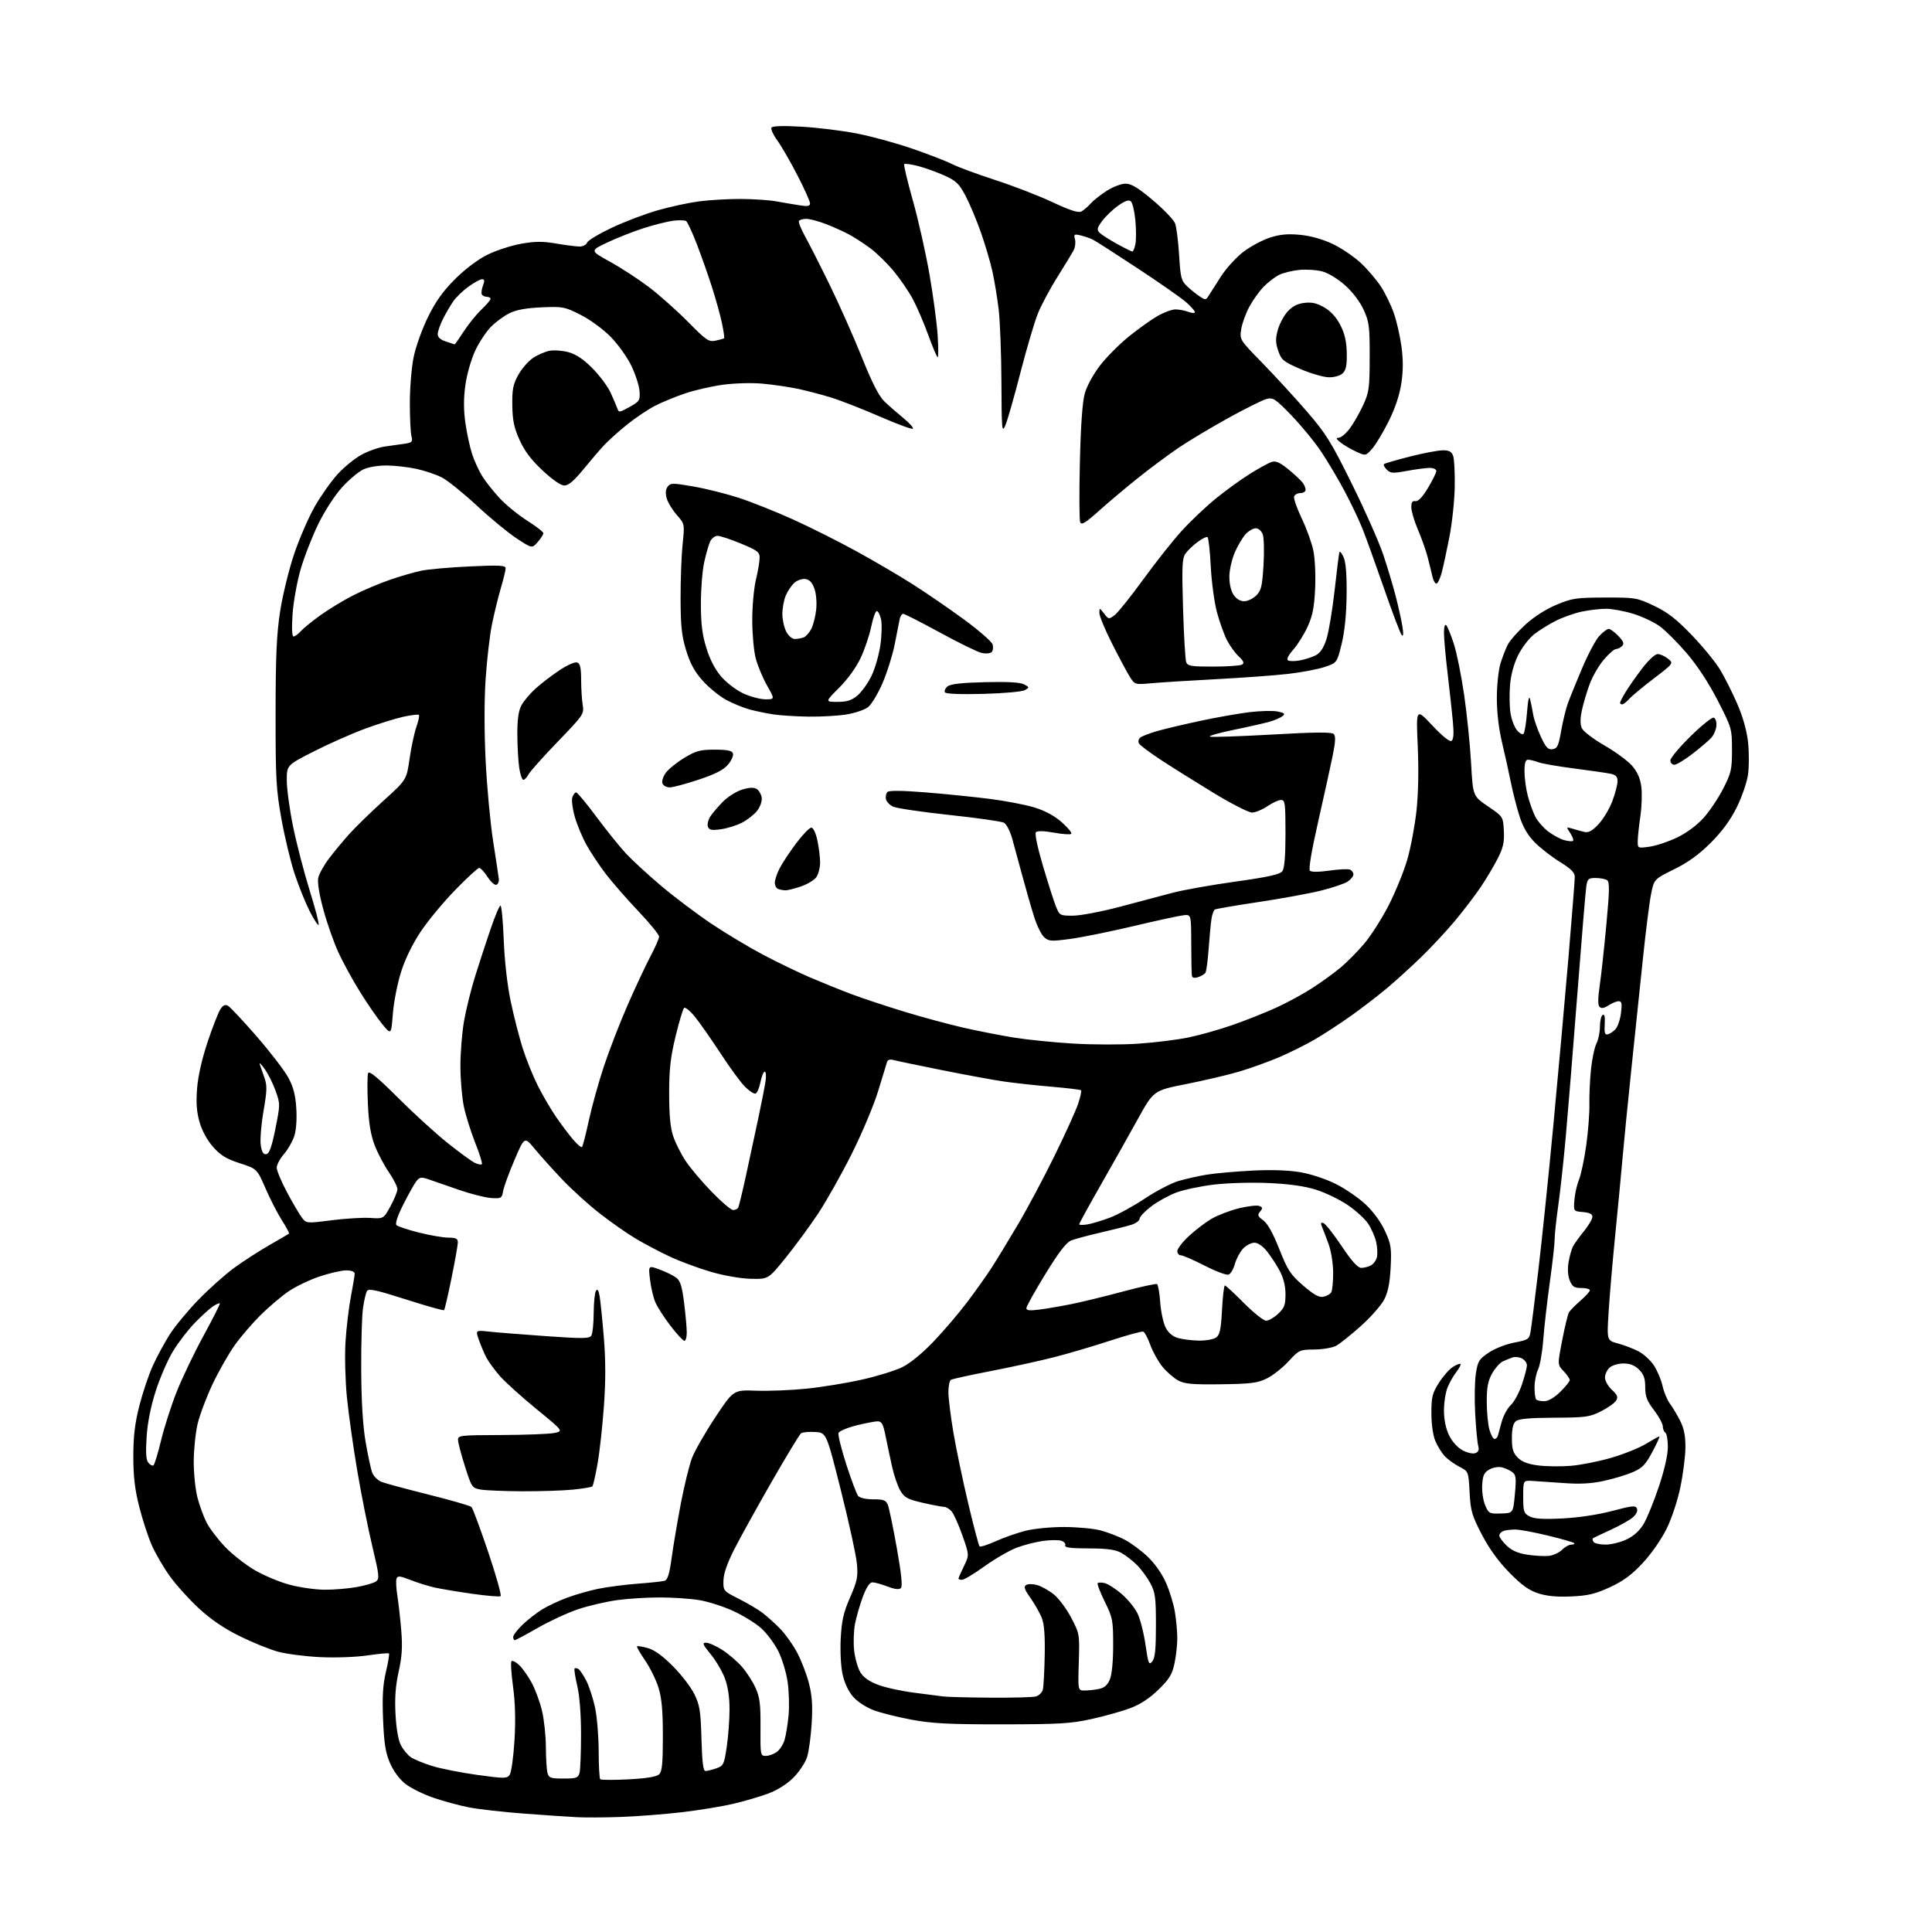 <?xml version="1.0" encoding="UTF-8" standalone="no"?>
<svg 
  version="1.1" 
  xmlns="http://www.w3.org/2000/svg" 
  xmlns:xlink="http://www.w3.org/1999/xlink" 
  xmlns:svg="http://www.w3.org/2000/svg"
  xmlns:rdf="http://www.w3.org/1999/02/22-rdf-syntax-ns#"
  xmlns:cc="http://creativecommons.org/ns#"
  xmlns:dc="http://purl.org/dc/elements/1.1/"
  viewBox="0 0 768 768"
  width="768"
  height="768"
>
<style>svg {background-color: white; }</style>"
<path stroke="none" fill="black" fill-rule="evenodd" d="M247.00,722.26C240.68,722.49 232.80,722.54 229.50,722.37C226.20,722.21 216.75,721.57 208.50,720.95C200.25,720.34 190.35,719.22 186.50,718.48C182.65,717.73 176.21,715.99 172.20,714.60C168.18,713.22 163.18,710.72 161.08,709.06C158.76,707.23 156.38,703.99 155.02,700.82C153.25,696.70 152.67,693.05 152.28,683.55C151.91,674.49 152.19,669.79 153.41,664.60C154.31,660.81 154.85,657.52 154.62,657.28C154.39,657.05 150.52,657.40 146.03,658.06C141.37,658.74 133.26,659.03 127.18,658.73C121.31,658.44 113.80,657.47 110.50,656.57C107.20,655.67 100.36,652.90 95.29,650.40C88.98,647.28 83.86,643.79 78.99,639.29C75.09,635.68 69.90,629.92 67.45,626.48C65.00,623.05 61.82,617.60 60.39,614.37C58.95,611.14 56.70,604.28 55.39,599.12C53.60,592.10 53.00,587.04 53.00,579.00C53.00,570.98 53.60,565.88 55.38,558.87C56.69,553.70 59.10,546.52 60.74,542.91C62.38,539.30 65.42,533.68 67.50,530.42C69.58,527.16 74.71,520.97 78.89,516.66C83.08,512.35 89.42,506.68 93.00,504.06C96.58,501.43 102.88,497.36 107.00,495.00C111.12,492.64 114.67,490.56 114.88,490.39C115.09,490.22 113.85,487.88 112.12,485.19C110.40,482.50 107.45,476.78 105.58,472.47C102.17,464.63 102.17,464.63 95.34,462.41C89.99,460.68 87.69,459.28 84.74,455.95C82.42,453.35 80.35,449.57 79.35,446.15C78.17,442.06 77.90,438.50 78.34,432.75C78.72,427.81 80.27,420.97 82.52,414.21C84.49,408.32 86.78,402.48 87.59,401.22C88.66,399.58 89.52,399.19 90.64,399.82C91.49,400.29 96.60,405.75 101.99,411.93C107.37,418.12 113.03,425.47 114.55,428.27C116.62,432.06 117.44,435.20 117.78,440.55C118.06,444.90 117.75,449.26 116.98,451.61C116.28,453.75 114.43,456.98 112.86,458.78C111.29,460.59 110.00,463.01 110.00,464.17C110.00,465.32 111.83,469.70 114.06,473.89C116.30,478.09 118.95,482.61 119.95,483.94C121.77,486.35 121.77,486.35 131.78,485.08C137.29,484.37 144.20,483.96 147.14,484.15C152.48,484.50 152.48,484.50 155.22,479.50C156.72,476.75 157.96,473.70 157.98,472.73C157.99,471.75 156.45,468.70 154.57,465.96C152.68,463.21 150.14,458.39 148.93,455.23C147.35,451.11 146.59,446.49 146.24,438.80C145.97,432.92 146.01,427.42 146.33,426.59C146.74,425.51 150.06,428.23 158.20,436.36C164.42,442.57 173.32,450.69 178.00,454.41C182.68,458.14 187.51,461.66 188.75,462.25C189.99,462.84 191.25,463.08 191.54,462.79C191.84,462.49 190.67,458.71 188.94,454.38C187.22,450.04 185.18,443.57 184.42,440.00C183.66,436.43 183.03,429.17 183.02,423.88C183.01,418.59 183.66,410.49 184.46,405.88C185.27,401.26 187.26,393.22 188.90,388.00C190.53,382.77 193.29,374.34 195.03,369.25C196.76,364.16 198.53,360.00 198.95,360.00C199.37,360.00 199.96,366.19 200.25,373.75C200.58,382.09 201.66,391.63 203.00,398.00C204.21,403.77 206.34,412.10 207.72,416.50C209.10,420.90 211.82,427.65 213.75,431.50C215.69,435.35 218.97,440.98 221.05,444.00C223.13,447.02 226.17,451.07 227.82,453.00C229.46,454.93 231.05,456.26 231.35,455.97C231.65,455.67 232.87,450.95 234.06,445.47C235.24,439.99 237.92,430.32 240.02,424.00C242.11,417.68 246.36,406.69 249.46,399.59C252.57,392.49 256.66,383.76 258.55,380.19C260.45,376.62 262.00,373.07 262.00,372.31C262.00,371.54 258.29,366.99 253.75,362.21C249.21,357.42 243.43,350.80 240.89,347.50C238.36,344.20 234.91,339.02 233.22,336.00C231.53,332.98 229.41,327.92 228.51,324.76C227.60,321.60 227.15,318.11 227.50,317.01C227.85,315.90 228.53,315.00 229.02,315.00C229.50,315.00 233.14,319.36 237.09,324.70C241.05,330.03 246.36,336.62 248.89,339.34C251.43,342.06 257.76,347.88 262.96,352.26C268.16,356.65 277.07,363.35 282.75,367.17C288.44,370.99 297.69,376.53 303.30,379.50C308.91,382.46 317.32,386.53 322.00,388.54C326.68,390.54 334.10,393.54 338.50,395.20C342.90,396.85 352.35,399.99 359.50,402.17C366.65,404.35 377.23,407.21 383.02,408.53C388.80,409.84 397.80,411.61 403.02,412.45C408.24,413.29 418.81,414.36 426.51,414.83C434.20,415.30 445.83,415.33 452.35,414.89C458.86,414.45 467.85,413.35 472.32,412.43C476.79,411.52 484.73,409.28 489.97,407.45C495.21,405.63 503.04,402.51 507.37,400.54C511.70,398.56 518.23,395.00 521.87,392.63C525.52,390.26 530.52,386.62 533.00,384.55C535.48,382.47 539.65,378.24 542.28,375.14C544.92,372.04 549.28,365.20 551.99,359.93C554.69,354.66 558.03,346.47 559.41,341.73C560.78,336.99 562.43,328.25 563.07,322.30C563.81,315.54 563.99,305.89 563.57,296.50C562.90,281.50 562.90,281.50 569.35,288.37C573.37,292.65 576.25,294.96 576.99,294.51C577.83,293.98 577.99,291.70 577.52,286.64C577.15,282.71 576.21,274.11 575.43,267.53C574.64,260.95 574.00,253.77 574.00,251.58C574.00,249.15 574.36,247.97 574.91,248.55C575.42,249.07 576.77,252.40 577.93,255.95C579.08,259.50 580.94,268.72 582.05,276.45C583.16,284.18 584.40,296.34 584.79,303.48C585.50,316.45 585.50,316.45 591.50,320.54C597.50,324.62 597.50,324.62 597.80,330.25C598.04,334.76 597.56,336.93 595.41,341.19C593.93,344.11 590.91,349.20 588.69,352.50C586.48,355.80 581.85,361.88 578.41,366.00C574.97,370.12 568.86,376.68 564.83,380.57C560.80,384.46 554.80,389.92 551.50,392.69C548.20,395.47 541.91,400.32 537.52,403.47C533.12,406.61 526.50,410.95 522.81,413.11C519.11,415.27 512.57,418.52 508.29,420.34C504.01,422.15 496.90,424.70 492.50,426.00C488.10,427.30 478.67,429.52 471.54,430.93C458.57,433.50 458.57,433.50 452.22,445.00C448.72,451.32 442.07,463.15 437.43,471.28C432.79,479.41 429.00,486.33 429.00,486.66C429.00,486.99 430.46,487.02 432.25,486.72C434.04,486.43 438.06,485.22 441.19,484.04C444.33,482.86 450.59,479.44 455.10,476.43C459.62,473.42 465.66,470.28 468.52,469.45C471.37,468.62 476.36,467.50 479.61,466.96C482.85,466.42 490.90,465.70 497.50,465.35C505.30,464.94 512.06,465.16 516.82,465.96C521.04,466.68 527.04,468.65 530.98,470.63C534.75,472.51 540.09,476.18 542.86,478.78C545.91,481.64 548.94,485.80 550.56,489.35C552.97,494.61 553.19,496.06 552.80,503.85C552.48,510.07 551.76,513.66 550.23,516.62C549.05,518.88 544.89,523.61 540.96,527.12C537.04,530.63 532.63,534.15 531.17,534.95C529.70,535.75 525.80,536.42 522.50,536.45C516.66,536.50 516.39,536.62 512.17,541.20C509.79,543.79 505.89,546.84 503.51,548.00C499.82,549.78 497.11,550.12 485.34,550.27C473.96,550.42 470.94,550.15 468.34,548.75C466.60,547.81 463.80,545.37 462.12,543.33C460.44,541.29 458.27,537.40 457.29,534.69C456.31,531.97 455.05,529.57 454.48,529.35C453.91,529.13 447.99,530.75 441.32,532.93C434.66,535.12 424.55,538.10 418.85,539.55C413.16,541.00 401.86,543.47 393.74,545.04C385.63,546.61 378.54,548.17 377.99,548.50C377.45,548.84 377.00,551.06 377.00,553.43C377.00,555.81 377.91,563.09 379.02,569.62C380.13,576.16 382.79,588.85 384.93,597.82C387.06,606.80 389.07,614.41 389.39,614.72C389.70,615.03 392.56,614.12 395.75,612.69C398.93,611.26 404.21,609.40 407.48,608.55C410.86,607.67 417.54,607.01 422.96,607.01C428.21,607.02 434.75,607.62 437.50,608.36C440.25,609.09 444.48,610.71 446.89,611.94C449.31,613.18 453.41,616.18 456.01,618.61C458.89,621.30 461.79,625.37 463.42,629.00C464.89,632.29 466.53,637.57 467.04,640.74C467.56,643.91 467.99,648.62 467.99,651.20C468.00,653.79 467.50,658.29 466.89,661.20C465.97,665.58 464.87,667.39 460.55,671.62C457.05,675.04 453.35,677.48 449.41,678.98C446.16,680.21 439.23,682.16 434.00,683.32C425.71,685.16 421.20,685.43 398.50,685.45C377.39,685.47 370.62,685.13 362.50,683.63C357.00,682.61 350.16,680.91 347.31,679.84C344.34,678.73 340.85,676.45 339.15,674.51C337.32,672.44 335.70,669.02 334.96,665.70C334.26,662.57 333.94,656.51 334.20,651.39C334.57,644.20 335.28,641.07 337.92,635.00C340.79,628.40 341.12,626.78 340.62,621.50C340.32,618.20 337.46,605.15 334.28,592.50C328.50,569.50 328.50,569.50 324.00,569.24C321.52,569.10 319.02,569.32 318.44,569.74C317.86,570.16 312.57,578.88 306.69,589.13C300.81,599.38 294.12,611.46 291.83,615.98C289.06,621.44 287.63,625.58 287.58,628.32C287.50,632.39 287.58,632.48 293.66,635.54C297.05,637.24 301.33,639.77 303.16,641.17C305.00,642.58 308.17,645.44 310.20,647.53C312.24,649.63 315.24,653.85 316.87,656.92C318.50,659.99 320.60,665.42 321.53,669.00C322.81,673.91 323.09,677.82 322.66,685.00C322.35,690.23 321.52,696.30 320.81,698.50C320.10,700.70 317.68,704.35 315.42,706.62C312.88,709.17 309.07,711.58 305.42,712.95C302.17,714.16 295.92,716.00 291.51,717.04C287.10,718.08 277.88,719.59 271.00,720.39C264.12,721.19 253.32,722.03 247.00,722.26zM249.85,707.32C257.00,706.94 260.99,706.29 262.00,705.34C263.19,704.22 263.50,701.11 263.50,690.21C263.50,680.00 263.06,675.07 261.76,670.87C260.80,667.78 258.40,662.90 256.43,660.04C254.46,657.17 253.02,654.65 253.23,654.44C253.44,654.23 255.36,654.54 257.50,655.13C260.11,655.85 263.40,658.22 267.50,662.35C270.87,665.73 274.72,670.75 276.05,673.50C278.16,677.83 278.54,680.22 278.84,691.25C279.11,700.60 279.53,704.00 280.45,704.00C281.14,704.00 283.07,703.52 284.74,702.94C287.59,701.95 287.84,701.44 288.89,694.40C289.50,690.29 290.00,683.57 290.00,679.47C290.00,674.60 289.35,670.31 288.12,667.08C287.09,664.36 284.56,660.08 282.50,657.57C279.32,653.69 279.05,653.00 280.68,653.00C281.74,653.00 284.61,654.27 287.05,655.82C289.50,657.38 293.03,660.39 294.89,662.52C296.76,664.65 299.21,668.45 300.34,670.95C302.04,674.72 302.38,677.42 302.31,686.75C302.23,697.65 302.29,698.00 304.39,698.00C305.58,698.00 307.52,697.32 308.70,696.50C309.88,695.67 311.30,693.53 311.85,691.75C312.40,689.96 313.12,685.58 313.46,682.00C313.81,678.42 313.64,672.41 313.10,668.63C312.56,664.85 310.88,659.31 309.37,656.32C307.85,653.33 304.83,649.27 302.65,647.31C300.48,645.34 295.47,642.24 291.52,640.41C287.57,638.59 281.46,636.63 277.92,636.06C274.39,635.48 267.37,635.01 262.32,635.01C257.27,635.00 249.62,635.48 245.32,636.07C241.02,636.67 234.12,638.26 230.00,639.63C225.88,640.99 218.62,644.33 213.87,647.05C209.13,649.77 204.96,652.00 204.62,652.00C204.28,652.00 204.00,651.42 204.00,650.70C204.00,649.99 205.69,647.79 207.75,645.82C209.81,643.85 213.30,641.13 215.50,639.77C217.70,638.42 222.16,636.32 225.42,635.11C228.68,633.89 234.30,632.29 237.92,631.55C241.54,630.81 248.55,629.91 253.50,629.54C258.45,629.17 263.24,628.66 264.15,628.40C265.40,628.04 266.10,625.78 267.00,619.21C267.65,614.42 269.30,604.71 270.65,597.63C272.01,590.55 273.99,582.45 275.06,579.63C276.12,576.81 280.27,569.55 284.28,563.50C291.56,552.50 291.56,552.50 300.53,552.82C305.46,553.00 314.45,552.65 320.50,552.03C326.55,551.42 336.44,549.81 342.49,548.46C348.53,547.11 355.79,544.87 358.62,543.49C361.79,541.93 366.59,538.01 371.15,533.23C375.21,528.98 381.25,521.90 384.56,517.50C387.87,513.10 392.19,507.02 394.14,504.00C396.10,500.98 400.76,493.32 404.50,487.00C408.25,480.68 414.82,468.35 419.12,459.60C423.42,450.86 427.67,441.49 428.57,438.79C429.47,436.08 430.00,433.66 429.74,433.41C429.49,433.15 424.15,432.51 417.89,431.98C411.63,431.44 403.12,430.51 399.00,429.91C394.88,429.31 383.85,427.29 374.50,425.41C365.15,423.54 356.49,421.73 355.26,421.39C353.81,420.99 352.88,421.25 352.62,422.14C352.39,422.89 350.79,428.13 349.05,433.79C347.32,439.45 342.58,450.70 338.52,458.79C334.46,466.88 328.45,477.55 325.16,482.50C321.87,487.45 316.08,495.32 312.30,500.00C305.42,508.50 305.42,508.50 298.46,508.34C294.36,508.24 287.80,507.09 282.50,505.55C277.55,504.10 270.16,501.35 266.08,499.43C261.99,497.51 255.92,494.30 252.58,492.29C249.23,490.29 242.90,485.86 238.50,482.44C234.10,479.03 227.35,472.91 223.50,468.86C219.65,464.80 214.70,459.30 212.50,456.63C208.50,451.78 208.50,451.78 204.50,461.14C202.30,466.29 200.27,471.85 199.99,473.50C199.51,476.34 199.25,476.49 195.23,476.23C192.90,476.08 187.05,474.59 182.24,472.92C177.43,471.24 172.03,469.37 170.24,468.76C167.41,467.81 166.77,467.92 165.48,469.58C164.67,470.64 162.35,474.78 160.33,478.78C158.03,483.35 157.02,486.42 157.61,487.01C158.13,487.53 162.14,488.86 166.53,489.96C170.91,491.07 176.19,491.98 178.25,491.98C181.24,492.00 182.00,492.38 182.00,493.86C182.00,494.89 180.87,501.27 179.49,508.04C178.11,514.81 176.78,520.55 176.53,520.80C176.28,521.05 169.47,519.14 161.39,516.55C149.78,512.83 146.54,512.12 145.90,513.16C145.45,513.89 144.73,516.96 144.29,519.99C143.86,523.02 143.54,534.05 143.59,544.50C143.65,557.15 144.23,566.72 145.33,573.15C146.23,578.45 147.42,583.97 147.97,585.41C148.52,586.86 150.21,588.51 151.73,589.10C153.25,589.68 161.70,591.96 170.50,594.16C179.30,596.36 186.91,598.56 187.41,599.04C187.91,599.53 190.91,607.59 194.07,616.96C197.23,626.33 199.45,634.22 198.99,634.51C198.53,634.79 193.51,634.37 187.82,633.57C182.13,632.77 175.38,631.64 172.80,631.07C170.23,630.49 165.88,629.14 163.15,628.06C159.00,626.43 158.09,626.33 157.63,627.51C157.34,628.29 157.48,631.30 157.94,634.21C158.41,637.12 159.11,643.36 159.50,648.09C160.04,654.65 159.80,658.51 158.48,664.47C157.24,670.03 156.88,674.88 157.22,681.39C157.51,687.05 158.32,691.72 159.34,693.69C160.25,695.45 162.00,697.59 163.24,698.47C164.48,699.34 168.31,700.93 171.74,701.99C175.17,703.06 183.25,704.66 189.69,705.55C200.51,707.04 201.50,707.04 202.59,705.54C203.25,704.65 204.11,698.50 204.51,691.88C205.00,683.73 204.81,676.80 203.94,670.43C203.23,665.25 202.95,660.71 203.33,660.34C203.70,659.97 205.07,660.66 206.37,661.88C207.67,663.10 209.91,666.26 211.34,668.89C212.77,671.52 214.63,676.56 215.46,680.09C216.29,683.61 216.98,690.10 217.00,694.50C217.01,698.90 217.30,703.51 217.63,704.75C218.17,706.75 218.87,707.00 224.00,707.00C229.13,707.00 229.83,706.75 230.37,704.75C230.70,703.51 230.97,696.65 230.97,689.50C230.97,681.42 230.40,674.08 229.46,670.11C228.63,666.59 228.16,663.51 228.41,663.26C228.66,663.00 229.35,663.10 229.95,663.47C230.54,663.84 231.96,665.95 233.09,668.17C234.22,670.39 235.78,675.20 236.56,678.86C237.33,682.51 237.97,690.26 237.98,696.08C237.99,701.90 238.27,706.94 238.60,707.27C238.94,707.60 244.00,707.62 249.85,707.32zM393.50,674.85C402.30,674.92 410.52,674.70 411.76,674.37C413.00,674.03 414.26,672.80 414.55,671.63C414.84,670.46 415.17,664.33 415.29,658.00C415.44,649.91 415.08,645.46 414.07,643.00C413.29,641.08 411.28,637.56 409.61,635.19C407.22,631.80 406.86,630.70 407.92,630.05C408.66,629.59 410.65,629.61 412.33,630.10C414.02,630.58 417.00,632.26 418.95,633.83C420.90,635.41 424.00,639.58 425.84,643.10C429.15,649.42 429.18,649.64 428.84,660.75C428.49,672.00 428.49,672.00 431.12,672.00C432.57,672.00 435.12,671.73 436.80,671.39C438.98,670.95 440.23,669.89 441.17,667.64C441.99,665.70 442.50,660.47 442.50,653.98C442.50,644.08 442.31,643.07 439.15,636.66C437.31,632.92 436.05,629.61 436.36,629.31C436.66,629.01 437.95,629.02 439.23,629.34C440.51,629.66 443.47,631.57 445.81,633.57C448.15,635.57 450.98,638.99 452.08,641.16C453.19,643.34 454.65,648.96 455.33,653.67C456.45,661.40 456.71,662.05 458.03,660.46C459.15,659.11 459.50,655.69 459.50,646.10C459.50,635.01 459.23,633.00 457.29,629.37C456.07,627.09 453.66,623.82 451.93,622.09C450.20,620.36 447.37,618.18 445.64,617.24C443.31,615.98 439.99,615.54 432.74,615.52C425.58,615.51 423.11,615.18 423.44,614.30C423.69,613.64 422.99,612.82 421.89,612.47C420.79,612.11 417.55,612.15 414.69,612.53C411.84,612.92 407.14,614.11 404.26,615.19C401.38,616.26 395.61,619.58 391.45,622.57C387.29,625.56 383.23,628.00 382.44,628.00C381.65,628.00 381.00,627.79 381.00,627.53C381.00,627.27 381.97,625.05 383.16,622.61C385.32,618.17 385.32,618.17 382.56,610.33C381.04,606.02 379.10,601.71 378.24,600.75C377.39,599.79 376.06,599.00 375.29,599.00C374.52,599.00 370.74,598.28 366.87,597.40C360.90,596.04 359.57,595.34 357.96,592.69C356.92,590.98 355.41,586.63 354.62,583.04C353.82,579.44 352.65,573.91 352.01,570.75C351.08,566.08 350.49,565.00 348.88,565.00C347.80,565.00 343.97,565.74 340.37,566.64C336.77,567.55 333.60,568.89 333.32,569.62C333.04,570.35 334.43,575.98 336.41,582.13C338.39,588.28 340.52,593.92 341.13,594.66C341.79,595.45 344.26,596.00 347.14,596.00C351.29,596.00 352.18,596.35 352.95,598.25C353.44,599.49 355.04,607.19 356.50,615.38C358.31,625.55 358.82,630.58 358.12,631.28C357.42,631.98 355.72,631.78 352.76,630.65C350.38,629.74 347.69,629.00 346.79,629.00C345.70,629.00 344.42,630.95 343.00,634.72C341.83,637.86 340.43,642.70 339.89,645.47C339.35,648.23 339.19,653.03 339.54,656.12C339.88,659.21 341.00,663.11 342.01,664.77C343.26,666.84 345.54,668.43 349.17,669.78C352.10,670.88 358.55,672.27 363.50,672.89C368.45,673.50 373.62,674.17 375.00,674.37C376.38,674.57 384.70,674.78 393.50,674.85zM624.67,634.61C619.03,634.87 614.96,634.50 611.53,633.40C607.78,632.20 604.94,630.17 600.02,625.15C595.66,620.72 592.00,615.66 589.05,610.00C585.09,602.39 584.58,600.63 584.19,593.21C583.74,584.91 583.74,584.91 580.12,583.05C578.13,582.03 575.51,580.13 574.30,578.83C573.09,577.54 571.40,574.81 570.55,572.77C569.63,570.57 569.00,566.09 569.00,561.73C569.00,555.33 569.38,553.80 571.94,549.76C573.55,547.21 576.04,544.36 577.47,543.43C578.90,542.49 580.28,541.95 580.55,542.21C580.81,542.48 580.11,543.86 578.99,545.29C577.87,546.72 576.28,549.47 575.47,551.41C574.66,553.35 574.00,557.51 574.00,560.65C574.00,564.34 574.72,567.85 576.02,570.54C577.23,573.04 579.37,575.42 581.39,576.51C583.27,577.52 585.50,578.02 586.48,577.64C587.72,577.17 588.05,576.33 587.61,574.74C587.27,573.51 586.73,567.77 586.41,562.00C586.09,556.23 586.21,549.04 586.68,546.03C587.44,541.08 587.92,540.29 591.81,537.68C594.19,536.08 598.71,534.31 601.98,533.69C607.41,532.65 607.90,532.34 608.40,529.53C608.70,527.87 610.08,517.05 611.45,505.50C612.83,493.95 615.54,467.85 617.46,447.50C619.38,427.15 622.09,397.10 623.48,380.72C624.86,364.34 626.00,349.89 626.00,348.61C626.00,346.85 624.57,345.40 620.15,342.67C616.93,340.68 612.46,337.22 610.21,334.98C607.38,332.14 605.51,328.99 604.11,324.70C603.00,321.29 601.41,315.10 600.58,310.95C599.75,306.80 598.15,299.60 597.04,294.95C595.78,289.69 595.02,283.10 595.02,277.50C595.02,272.55 595.66,266.41 596.43,263.85C597.21,261.30 598.53,257.87 599.37,256.25C600.21,254.62 603.37,251.04 606.39,248.28C609.72,245.23 614.55,242.14 618.69,240.41C624.93,237.80 626.55,237.56 638.00,237.53C650.10,237.50 650.72,237.60 657.49,240.81C662.89,243.37 666.31,246.02 672.49,252.44C676.90,257.01 682.00,263.25 683.83,266.31C685.66,269.36 688.73,275.48 690.64,279.91C692.86,285.05 694.39,290.52 694.88,295.07C695.30,298.99 695.30,304.71 694.88,307.78C694.46,310.88 692.47,316.71 690.42,320.86C687.88,325.99 684.62,330.44 680.08,334.99C675.40,339.67 671.11,342.78 665.48,345.56C657.50,349.50 657.50,349.50 656.31,355.50C655.65,358.80 654.18,370.50 653.04,381.50C651.89,392.50 649.84,412.07 648.49,425.00C647.13,437.93 645.55,453.90 644.97,460.50C644.39,467.10 643.07,481.05 642.02,491.50C640.98,501.95 639.82,515.53 639.44,521.68C638.75,532.86 638.75,532.86 643.12,534.03C645.52,534.68 649.18,536.07 651.24,537.12C653.31,538.18 656.10,540.72 657.45,542.77C658.80,544.82 660.34,548.48 660.88,550.91C661.42,553.33 662.73,556.50 663.80,557.94C664.86,559.38 666.70,562.44 667.87,564.74C669.38,567.71 670.00,570.74 669.99,575.21C669.98,578.67 669.09,585.77 668.01,591.00C666.87,596.57 664.56,603.52 662.45,607.80C660.38,611.98 656.34,617.77 652.96,621.38C648.60,626.05 645.25,628.51 639.96,630.95C634.20,633.61 631.28,634.30 624.67,634.61zM128.92,631.94C132.45,631.98 138.16,631.51 141.60,630.91C145.05,630.31 148.59,629.29 149.47,628.65C150.91,627.59 150.77,626.27 148.00,614.66C146.31,607.60 143.62,594.11 142.02,584.67C140.42,575.22 138.57,562.11 137.91,555.52C137.25,548.88 137.00,539.05 137.34,533.47C137.68,527.93 138.64,519.83 139.48,515.45C140.31,511.08 141.00,506.94 141.00,506.25C141.00,505.49 139.65,505.00 137.60,505.00C135.72,505.00 130.91,506.11 126.90,507.47C122.90,508.82 117.34,511.51 114.56,513.43C111.78,515.36 106.86,519.54 103.63,522.72C100.41,525.90 95.79,531.27 93.37,534.65C90.95,538.03 86.97,545.02 84.52,550.18C82.08,555.34 79.39,562.48 78.55,566.03C77.72,569.59 77.02,576.34 77.01,581.04C77.01,585.74 77.67,592.16 78.50,595.32C79.32,598.48 80.94,602.93 82.11,605.21C83.27,607.49 86.53,611.79 89.34,614.77C92.16,617.75 97.51,621.96 101.23,624.14C104.96,626.31 111.27,628.95 115.25,629.99C119.24,631.04 125.39,631.91 128.92,631.94zM615.67,618.49C617.42,618.30 619.78,617.22 620.92,616.08C622.07,614.93 623.75,614.00 624.67,614.00C625.58,614.00 626.06,613.73 625.74,613.40C625.41,613.07 620.72,611.73 615.32,610.42C609.92,609.10 604.07,608.02 602.33,608.01C600.59,608.01 598.45,608.27 597.58,608.61C596.71,608.94 596.00,609.76 596.00,610.42C596.00,611.08 597.31,612.88 598.91,614.41C600.94,616.36 603.41,617.44 607.16,618.02C610.10,618.47 613.93,618.68 615.67,618.49zM638.24,614.00C640.51,614.00 644.32,613.06 646.70,611.90C649.56,610.52 651.85,608.40 653.46,605.65C654.80,603.37 657.49,596.72 659.45,590.87C661.65,584.28 663.00,578.32 663.00,575.18C663.00,572.40 662.55,569.84 662.00,569.50C661.45,569.16 661.00,568.04 661.00,567.02C661.00,565.99 659.42,563.09 657.50,560.57C654.69,556.88 654.00,555.09 654.00,551.45C654.00,547.96 653.43,546.34 651.55,544.45C649.82,542.73 647.99,542.00 645.37,542.00C643.32,542.00 640.84,542.74 639.83,543.65C638.82,544.57 638.00,546.35 638.00,547.61C638.00,548.88 639.23,551.06 640.74,552.46C642.93,554.49 643.27,555.36 642.44,556.75C641.86,557.71 639.16,559.62 636.44,561.00C631.91,563.29 630.36,563.51 617.83,563.56C608.11,563.61 603.70,564.00 602.58,564.94C601.50,565.83 601.00,567.95 601.00,571.67C601.00,576.04 601.46,577.55 603.37,579.46C605.04,581.13 607.42,582.03 611.51,582.54C614.69,582.94 620.49,583.01 624.40,582.69C628.30,582.37 635.55,580.94 640.50,579.50C645.45,578.06 651.67,575.56 654.32,573.94C656.97,572.32 659.35,571.00 659.63,571.00C659.90,571.00 658.65,573.76 656.85,577.12C654.12,582.26 652.86,583.56 649.04,585.21C646.55,586.29 641.35,587.86 637.50,588.69C632.48,589.77 627.96,590.01 621.50,589.53C616.55,589.17 610.92,588.79 609.00,588.68C605.50,588.50 605.50,588.50 605.50,594.97C605.50,600.85 605.73,601.56 608.00,602.78C609.83,603.76 613.32,603.98 621.00,603.61C627.43,603.29 635.11,602.14 640.82,600.64C649.06,598.46 650.20,598.36 650.73,599.74C651.10,600.71 650.40,602.08 648.92,603.31C647.59,604.40 643.58,606.63 640.00,608.26C636.42,609.89 633.34,611.36 633.15,611.54C632.96,611.72 633.10,612.35 633.46,612.93C633.82,613.52 635.97,614.00 638.24,614.00zM596.65,601.64C601.50,601.50 601.50,601.50 602.19,594.00C602.79,587.60 602.64,586.31 601.19,585.21C600.26,584.50 598.41,583.64 597.07,583.30C595.69,582.96 593.52,583.32 592.07,584.13C589.98,585.30 589.44,586.43 589.20,590.19C589.03,592.74 589.55,596.39 590.35,598.30C591.75,601.64 592.02,601.78 596.65,601.64zM207.50,592.81C200.35,592.77 192.94,592.46 191.03,592.12C187.67,591.52 187.47,591.22 184.86,583.00C183.37,578.33 182.12,573.60 182.08,572.50C182.01,570.58 182.66,570.50 199.25,570.44C208.74,570.41 218.19,570.05 220.26,569.64C224.01,568.91 224.01,568.91 213.16,560.05C207.20,555.17 200.63,549.23 198.57,546.84C196.51,544.45 194.16,541.21 193.33,539.64C192.51,538.06 191.19,534.97 190.41,532.76C189.00,528.75 189.00,528.75 194.25,529.32C197.14,529.64 207.30,530.45 216.83,531.12C231.68,532.17 234.30,532.14 235.07,530.92C235.56,530.14 235.98,526.12 236.00,522.00C236.02,517.88 236.42,513.89 236.89,513.15C237.49,512.20 237.92,512.79 238.34,515.15C238.67,516.99 239.43,524.35 240.02,531.50C240.78,540.65 240.79,548.80 240.06,559.00C239.49,566.98 238.35,577.28 237.53,581.90C236.71,586.51 235.79,590.55 235.47,590.86C235.16,591.17 231.66,591.76 227.70,592.15C223.74,592.55 214.65,592.84 207.50,592.81zM60.99,582.50C61.41,582.24 62.76,577.86 63.98,572.77C65.20,567.67 67.97,559.00 70.13,553.50C72.30,548.00 77.14,537.88 80.89,531.00C84.65,524.12 87.57,518.33 87.39,518.11C87.21,517.90 85.98,518.44 84.66,519.30C83.34,520.17 80.06,523.15 77.38,525.92C74.70,528.69 70.80,533.77 68.73,537.20C66.65,540.63 63.58,547.73 61.90,552.97C59.92,559.13 58.64,565.58 58.28,571.22C57.87,577.48 58.06,580.37 58.97,581.46C59.66,582.30 60.57,582.77 60.99,582.50zM594.08,572.00C594.62,572.00 595.22,571.44 595.42,570.75C595.61,570.06 596.31,567.53 596.96,565.13C597.62,562.73 599.25,559.75 600.58,558.51C601.92,557.27 603.90,553.61 604.98,550.38C606.07,547.14 606.96,543.73 606.98,542.79C606.99,541.84 606.13,540.61 605.07,540.04C604.01,539.47 602.32,539.27 601.32,539.59C600.32,539.92 598.54,540.64 597.38,541.19C596.21,541.75 594.30,543.90 593.13,545.99C591.49,548.90 591.00,551.47 591.01,557.14C591.01,561.19 591.48,566.19 592.05,568.25C592.63,570.31 593.54,572.00 594.08,572.00zM613.87,557.00C615.46,557.00 617.85,555.60 620.21,553.30C622.29,551.26 624.00,549.15 624.00,548.60C624.00,548.06 622.90,546.46 621.56,545.05C619.11,542.50 619.11,542.50 621.00,532.77C622.03,527.41 623.25,522.42 623.69,521.67C624.14,520.92 626.19,518.84 628.25,517.05C630.31,515.26 632.00,513.39 632.00,512.90C632.00,512.40 630.48,512.00 628.62,512.00C625.82,512.00 625.03,511.49 624.02,509.06C623.26,507.20 623.07,504.52 623.52,501.81C623.91,499.44 624.70,496.60 625.27,495.50C625.84,494.40 627.82,491.65 629.66,489.40C631.49,487.14 633.00,484.58 633.00,483.71C633.00,482.60 631.88,482.03 629.25,481.81C625.50,481.50 625.50,481.50 625.85,477.00C626.04,474.52 626.86,470.93 627.66,469.00C628.46,467.07 629.75,460.95 630.54,455.39C631.32,449.83 631.89,442.40 631.81,438.89C631.73,435.37 632.02,429.12 632.45,425.00C632.88,420.88 633.86,416.28 634.62,414.80C635.38,413.31 636.00,410.30 636.00,408.11C636.00,405.91 636.49,403.82 637.08,403.45C637.81,403.00 638.08,404.20 637.90,407.14C637.69,410.50 637.96,411.43 639.06,411.19C639.85,411.01 641.23,410.11 642.13,409.19C643.02,408.26 644.03,405.36 644.36,402.75C644.85,398.91 644.67,398.00 643.45,398.00C642.61,398.00 640.80,398.74 639.41,399.65C637.68,400.78 636.58,400.98 635.86,400.26C635.15,399.55 635.16,396.94 635.90,391.86C636.50,387.81 637.68,376.89 638.55,367.59C639.83,353.73 639.88,350.54 638.81,349.86C638.09,349.40 636.06,349.02 634.30,349.02C631.44,349.00 631.04,349.36 630.59,352.25C630.31,354.04 628.71,373.27 627.03,395.00C625.35,416.73 623.29,442.15 622.45,451.50C621.62,460.85 620.27,473.23 619.46,479.00C618.64,484.77 617.98,490.96 617.99,492.74C618.00,494.52 617.13,502.17 616.07,509.74C615.02,517.31 613.85,527.55 613.47,532.50C613.10,537.45 612.17,542.81 611.40,544.40C610.63,546.00 610.00,549.19 610.00,551.49C610.00,553.79 610.30,555.97 610.67,556.33C611.03,556.70 612.48,557.00 613.87,557.00zM272.06,533.00C271.54,533.00 269.05,530.31 266.52,527.02C263.99,523.73 261.27,519.49 260.48,517.59C259.68,515.70 258.74,511.64 258.38,508.57C257.72,502.99 257.72,502.99 262.28,504.68C264.79,505.61 267.76,507.08 268.87,507.94C270.44,509.14 271.14,511.43 271.95,517.97C272.53,522.63 273.00,527.92 273.00,529.72C273.00,531.53 272.58,533.00 272.06,533.00zM476.56,532.91C479.34,532.96 482.44,532.40 483.44,531.67C484.91,530.59 485.36,528.49 485.77,520.67C486.04,515.35 486.56,511.00 486.91,511.00C487.27,511.00 490.68,514.15 494.50,518.00C498.32,521.85 502.29,525.00 503.31,525.00C504.34,525.00 506.49,523.76 508.09,522.25C510.55,519.93 511.00,518.73 511.00,514.49C511.00,511.17 510.22,508.02 508.70,505.18C507.44,502.82 505.17,499.34 503.66,497.44C501.97,495.33 500.04,494.00 498.63,494.00C497.38,494.00 495.35,495.06 494.13,496.36C492.91,497.66 491.46,500.38 490.90,502.41C490.33,504.45 489.21,506.37 488.40,506.68C487.59,506.99 483.31,505.39 478.88,503.12C474.46,500.85 470.20,499.00 469.42,499.00C468.64,499.00 468.00,498.24 468.00,497.32C468.00,496.40 470.07,493.71 472.60,491.36C475.13,489.00 479.18,485.92 481.59,484.50C484.01,483.08 488.89,481.21 492.43,480.33C495.98,479.46 499.64,479.03 500.55,479.38C501.96,479.92 502.02,480.27 500.90,481.62C499.77,482.99 499.95,483.49 502.17,485.11C503.88,486.35 506.05,490.24 508.54,496.54C511.89,504.99 512.96,506.64 518.01,511.01C522.22,514.65 524.31,515.82 526.03,515.49C527.31,515.25 528.72,514.47 529.16,513.77C529.61,513.07 529.96,509.57 529.95,506.00C529.94,502.27 529.16,497.37 528.12,494.50C527.12,491.75 525.94,488.65 525.49,487.61C524.89,486.21 525.04,485.85 526.09,486.19C526.87,486.44 530.11,490.55 533.31,495.32C537.39,501.41 539.72,504.00 541.13,504.00C542.23,504.00 543.95,503.56 544.95,503.03C545.95,502.49 547.03,501.03 547.34,499.78C547.65,498.52 547.52,495.79 547.05,493.70C546.57,491.61 545.13,488.32 543.84,486.40C542.55,484.48 538.87,481.13 535.65,478.96C532.43,476.79 526.81,474.08 523.15,472.93C518.68,471.52 512.55,470.65 504.46,470.28C497.78,469.97 488.12,470.24 482.73,470.87C477.40,471.50 470.60,472.93 467.62,474.04C464.63,475.16 460.13,477.65 457.60,479.58C455.07,481.51 453.00,483.71 453.00,484.47C453.00,485.23 451.54,486.31 449.75,486.87C447.96,487.43 442.45,488.83 437.50,489.96C432.55,491.10 427.27,492.52 425.78,493.12C423.85,493.90 420.85,497.81 415.53,506.49C411.39,513.24 408.00,519.32 408.00,520.01C408.00,520.94 409.35,521.08 413.25,520.57C416.14,520.20 421.88,519.21 426.00,518.38C430.12,517.55 439.27,515.32 446.32,513.42C453.38,511.53 459.50,510.19 459.94,510.46C460.37,510.73 460.95,514.00 461.21,517.73C461.48,521.46 462.45,525.96 463.36,527.73C464.45,529.83 466.15,531.27 468.26,531.88C470.04,532.40 473.78,532.86 476.56,532.91zM291.41,481.00C292.22,481.00 293.12,480.61 293.41,480.14C293.70,479.67 295.10,473.93 296.52,467.39C297.94,460.85 300.16,450.55 301.44,444.50C302.72,438.45 304.02,431.81 304.32,429.75C304.63,427.69 304.48,426.00 304.00,426.00C303.51,426.00 302.75,427.88 302.29,430.17C301.84,432.47 300.97,434.51 300.35,434.72C299.74,434.92 297.85,433.70 296.15,432.00C294.45,430.30 290.06,424.31 286.40,418.70C282.73,413.09 278.16,406.55 276.24,404.18C274.32,401.80 272.37,400.23 271.92,400.68C271.46,401.14 269.94,406.24 268.54,412.01C266.53,420.31 266.00,425.05 266.00,434.72C266.00,443.34 266.48,448.34 267.62,451.72C268.51,454.35 270.73,458.76 272.56,461.51C274.38,464.27 279.04,469.78 282.90,473.76C286.77,477.74 290.59,481.00 291.41,481.00zM105.89,458.79C107.07,458.57 108.03,455.87 109.47,448.70C111.40,439.14 111.40,438.80 109.59,433.72C108.58,430.86 106.63,426.94 105.26,425.01C103.88,423.08 102.98,422.18 103.24,423.00C103.50,423.82 104.32,426.20 105.07,428.27C106.22,431.51 106.18,433.41 104.73,441.79C103.81,447.15 103.33,453.24 103.66,455.31C104.11,458.06 104.72,459.01 105.89,458.79zM156.17,402.98C155.50,411.46 155.50,411.46 151.85,406.98C149.84,404.52 145.85,398.72 143.00,394.11C140.14,389.49 136.32,382.51 134.52,378.61C132.72,374.70 130.04,367.07 128.56,361.65C126.90,355.55 126.12,350.72 126.51,348.96C126.85,347.39 128.76,343.95 130.75,341.31C132.74,338.66 136.43,334.22 138.94,331.44C141.45,328.66 147.57,322.70 152.55,318.19C161.60,309.99 161.60,309.99 162.82,301.57C163.49,296.94 164.71,291.25 165.53,288.92C166.35,286.59 166.79,284.46 166.52,284.18C166.24,283.91 163.42,284.25 160.26,284.94C157.09,285.64 150.22,287.79 145.00,289.72C139.78,291.65 130.66,295.69 124.75,298.70C114.00,304.17 114.00,304.17 114.00,310.21C114.00,313.53 115.11,321.71 116.46,328.37C117.81,335.04 120.78,346.49 123.05,353.82C125.33,361.14 126.96,367.38 126.66,367.67C126.37,367.96 124.73,365.42 123.01,362.02C121.29,358.61 118.60,351.89 117.03,347.08C115.45,342.27 113.12,332.52 111.85,325.41C109.77,313.83 109.53,309.51 109.55,283.50C109.57,260.76 109.96,252.03 111.35,243.03C112.33,236.73 114.80,226.58 116.84,220.48C118.88,214.39 122.56,205.86 125.02,201.53C127.48,197.20 131.60,191.36 134.16,188.54C136.72,185.72 141.02,182.22 143.72,180.75C146.41,179.28 150.61,177.82 153.06,177.49C155.50,177.16 159.00,176.67 160.84,176.39C163.84,175.93 164.12,175.62 163.55,173.33C163.20,171.94 162.91,165.94 162.92,160.00C162.93,154.07 163.61,145.90 164.45,141.85C165.28,137.81 167.84,130.68 170.14,126.00C173.19,119.80 176.11,115.72 180.91,110.93C184.89,106.97 189.96,103.14 193.72,101.28C197.13,99.58 203.15,97.62 207.09,96.91C212.73,95.91 215.71,95.89 221.14,96.82C224.93,97.47 229.11,98.00 230.41,98.00C231.72,98.00 233.06,97.30 233.38,96.44C233.71,95.58 238.15,92.92 243.24,90.51C248.33,88.11 256.55,84.99 261.50,83.58C266.45,82.16 273.88,80.57 278.00,80.03C282.12,79.50 289.55,79.07 294.50,79.09C299.45,79.11 305.75,79.53 308.50,80.03C311.25,80.53 315.41,81.23 317.75,81.60C321.09,82.13 322.00,81.96 322.00,80.83C322.00,80.04 319.75,75.02 316.99,69.68C314.23,64.33 310.64,58.11 309.01,55.85C307.37,53.60 306.32,51.29 306.67,50.73C307.07,50.07 311.31,49.94 318.61,50.36C324.83,50.71 334.66,51.92 340.45,53.04C346.23,54.15 356.22,56.88 362.63,59.09C369.04,61.30 376.14,64.05 378.40,65.20C380.65,66.36 388.35,69.20 395.50,71.52C402.65,73.84 412.93,77.81 418.35,80.35C425.38,83.64 428.68,84.71 429.86,84.07C430.78,83.58 432.42,82.18 433.51,80.94C434.61,79.71 437.50,77.42 439.95,75.85C442.39,74.28 445.77,73.00 447.45,73.01C449.74,73.02 452.43,74.65 458.31,79.61C462.61,83.24 466.57,87.38 467.12,88.81C467.66,90.24 468.38,95.91 468.72,101.41C469.27,110.46 469.57,111.62 471.91,113.82C473.34,115.15 475.58,116.96 476.91,117.84C479.14,119.32 479.40,119.31 480.41,117.64C481.01,116.66 483.24,113.16 485.36,109.87C487.49,106.58 491.54,102.16 494.36,100.04C497.19,97.91 501.89,95.40 504.82,94.45C508.76,93.17 511.85,92.88 516.72,93.34C520.86,93.72 525.65,95.05 529.62,96.91C533.10,98.54 538.19,101.97 540.93,104.53C543.67,107.10 547.30,111.36 549.00,114.00C550.70,116.64 552.97,121.33 554.05,124.41C555.14,127.49 556.50,133.42 557.08,137.59C557.82,142.93 557.81,147.27 557.06,152.33C556.35,157.05 554.62,162.23 552.00,167.50C549.81,171.90 546.86,176.79 545.45,178.38C542.88,181.25 542.88,181.25 539.19,179.58C537.16,178.66 534.38,177.04 533.00,175.98C531.13,174.53 530.91,174.04 532.13,174.02C533.03,174.01 534.97,172.42 536.44,170.49C537.92,168.55 540.32,164.39 541.78,161.24C544.24,155.93 544.44,154.48 544.47,142.00C544.50,129.88 544.26,127.96 542.11,123.22C540.68,120.05 537.75,116.16 534.77,113.48C531.91,110.91 528.06,108.55 525.66,107.90C523.37,107.29 519.19,107.02 516.36,107.31C513.54,107.60 509.91,108.51 508.30,109.34C506.69,110.18 504.00,112.27 502.31,113.99C500.63,115.71 498.09,119.26 496.67,121.87C495.25,124.48 493.78,128.50 493.41,130.81C492.74,135.01 492.74,135.01 501.77,144.25C506.73,149.34 514.69,158.00 519.44,163.50C527.11,172.38 529.14,175.64 537.47,192.50C542.64,202.95 548.22,215.55 549.87,220.50C551.53,225.45 553.75,232.88 554.82,237.00C555.88,241.12 557.08,246.53 557.48,249.00C557.95,251.92 557.86,253.15 557.23,252.50C556.70,251.95 553.53,243.62 550.20,234.00C546.86,224.38 543.00,213.66 541.62,210.20C540.24,206.73 537.05,200.04 534.55,195.32C532.04,190.61 527.87,183.57 525.29,179.69C522.71,175.80 517.39,169.31 513.48,165.25C507.02,158.56 506.10,157.94 503.52,158.58C501.96,158.98 495.10,162.39 488.27,166.16C481.45,169.94 472.63,175.22 468.68,177.88C464.73,180.55 457.61,185.83 452.85,189.62C448.09,193.40 441.00,199.36 437.10,202.85C431.38,207.97 429.89,208.88 429.38,207.54C429.03,206.63 428.98,195.90 429.27,183.70C429.61,169.19 430.28,159.74 431.21,156.42C432.01,153.52 434.59,148.78 437.23,145.35C439.77,142.05 444.92,136.86 448.67,133.82C452.43,130.78 457.56,127.10 460.09,125.65C462.61,124.19 465.84,123.00 467.27,123.00C468.70,123.00 471.02,123.44 472.43,123.98C473.85,124.51 475.00,124.56 475.00,124.08C475.00,123.60 473.41,121.82 471.48,120.11C469.54,118.41 460.88,112.36 452.23,106.67C443.58,100.97 435.60,95.85 434.50,95.29C433.40,94.73 431.20,93.97 429.62,93.59C427.01,92.96 426.79,93.10 427.32,95.11C427.64,96.33 427.41,98.26 426.82,99.41C426.23,100.56 423.34,105.33 420.40,110.00C417.46,114.67 413.96,121.22 412.61,124.54C411.26,127.86 408.11,138.50 405.62,148.18C403.13,157.87 400.43,167.30 399.63,169.14C398.28,172.24 398.16,170.90 398.08,151.97C398.04,140.68 397.54,127.63 396.98,122.97C396.42,118.31 395.30,111.52 394.50,107.88C393.69,104.24 391.63,97.26 389.92,92.38C388.21,87.50 385.46,80.96 383.82,77.85C381.20,72.91 380.11,71.88 375.16,69.66C372.05,68.27 367.35,66.60 364.71,65.94C362.08,65.28 359.70,64.97 359.43,65.24C359.16,65.51 360.70,71.98 362.85,79.62C365.01,87.25 367.99,100.47 369.47,108.99C370.95,117.51 372.42,128.42 372.73,133.24C373.04,138.06 373.05,142.00 372.74,142.00C372.44,142.00 370.77,138.07 369.03,133.27C367.29,128.47 364.53,122.02 362.89,118.95C361.25,115.87 357.79,110.82 355.21,107.72C352.62,104.61 348.48,100.56 346.00,98.72C343.52,96.87 339.70,94.39 337.50,93.20C335.30,92.02 331.12,90.14 328.21,89.02C325.31,87.91 321.84,87.00 320.52,87.00C319.20,87.00 317.89,87.37 317.60,87.83C317.32,88.29 318.44,91.10 320.09,94.08C321.75,97.06 326.18,105.80 329.94,113.50C333.70,121.20 339.40,134.03 342.59,142.00C346.60,152.01 349.36,157.43 351.49,159.50C353.19,161.15 356.59,164.13 359.04,166.13C361.49,168.13 363.23,170.06 362.89,170.41C362.55,170.76 356.68,168.61 349.84,165.63C343.00,162.65 334.28,159.23 330.45,158.05C326.63,156.86 320.57,155.28 317.00,154.53C313.43,153.79 307.12,152.87 303.00,152.50C298.77,152.12 291.93,152.32 287.31,152.95C282.80,153.57 276.05,155.12 272.31,156.40C268.56,157.67 263.25,159.85 260.50,161.25C257.75,162.65 252.75,165.99 249.39,168.68C246.02,171.38 241.83,175.14 240.07,177.04C238.31,178.94 234.57,183.31 231.76,186.75C228.20,191.11 225.96,193.00 224.36,193.00C222.94,193.00 219.64,190.72 215.68,187.02C211.13,182.76 208.50,179.27 206.52,174.87C204.33,169.98 203.73,167.09 203.65,161.09C203.56,154.76 203.96,152.76 206.02,149.04C207.39,146.58 210.01,143.56 211.86,142.31C213.71,141.07 216.68,139.78 218.45,139.44C220.23,139.11 223.62,139.36 225.98,140.00C228.94,140.79 231.90,142.77 235.44,146.33C238.28,149.17 241.53,153.53 242.68,156.00C243.82,158.47 245.04,161.32 245.38,162.33C245.96,164.05 246.24,164.02 250.25,161.78C254.25,159.55 254.48,159.17 254.22,155.45C254.06,153.28 252.59,148.73 250.95,145.34C249.31,141.96 245.60,136.78 242.70,133.84C239.75,130.85 234.52,127.02 230.81,125.15C224.51,121.96 223.75,121.81 215.34,122.17C209.30,122.43 205.26,123.16 202.60,124.46C200.45,125.51 197.13,127.94 195.22,129.85C193.31,131.76 190.46,136.06 188.90,139.41C187.30,142.82 185.59,148.82 185.00,153.05C184.27,158.30 184.27,162.86 184.99,168.05C185.57,172.15 186.77,177.75 187.67,180.50C188.57,183.25 190.42,187.27 191.78,189.42C193.13,191.58 196.27,195.51 198.75,198.17C201.23,200.82 206.13,204.79 209.63,207.01C213.13,209.22 216.00,211.45 216.00,211.96C216.00,212.47 214.99,214.05 213.75,215.47C211.50,218.05 211.50,218.05 205.38,214.03C202.01,211.82 194.88,205.95 189.53,200.97C184.17,196.00 177.93,190.98 175.65,189.80C173.37,188.63 168.80,187.09 165.50,186.37C162.20,185.66 156.87,185.05 153.65,185.04C150.27,185.01 146.37,185.68 144.39,186.62C142.52,187.51 138.74,190.69 136.00,193.69C133.13,196.83 129.11,203.03 126.52,208.32C124.05,213.37 120.87,221.55 119.45,226.50C118.04,231.45 116.61,239.44 116.29,244.25C115.92,249.77 116.07,253.00 116.70,253.00C117.24,253.00 118.55,252.05 119.60,250.88C120.64,249.72 124.21,246.83 127.52,244.46C130.83,242.09 136.69,238.55 140.55,236.59C144.40,234.63 150.92,231.88 155.03,230.47C159.14,229.05 164.75,227.43 167.50,226.86C170.25,226.29 178.91,225.52 186.75,225.16C198.58,224.61 201.00,224.74 201.00,225.89C201.00,226.66 200.13,230.26 199.06,233.89C198.00,237.53 196.42,244.00 195.55,248.27C194.68,252.55 193.56,262.25 193.05,269.84C192.47,278.32 192.48,290.86 193.05,302.44C193.56,312.79 194.90,327.16 196.03,334.38C197.16,341.60 198.18,348.36 198.29,349.41C198.41,350.46 197.96,351.50 197.30,351.72C196.64,351.95 195.07,350.53 193.80,348.58C192.54,346.62 191.05,345.02 190.50,345.01C189.95,345.00 185.67,348.94 180.98,353.75C176.30,358.56 170.13,366.00 167.27,370.29C164.02,375.14 161.08,381.16 159.45,386.29C158.01,390.80 156.53,398.32 156.17,402.98zM476.25,388.43C474.73,388.91 473.93,388.71 473.79,387.82C473.67,387.09 473.56,381.32 473.54,375.00C473.50,363.50 473.50,363.50 470.50,363.82C468.85,363.99 459.92,365.93 450.66,368.12C441.39,370.32 430.04,372.62 425.43,373.24C417.83,374.25 416.87,374.19 415.07,372.56C413.98,371.58 412.21,368.01 411.14,364.63C410.06,361.26 407.97,354.00 406.49,348.50C405.01,343.00 403.14,336.14 402.33,333.25C401.52,330.36 400.06,327.57 399.08,327.04C398.11,326.52 388.35,325.13 377.41,323.96C366.46,322.78 356.38,321.30 355.01,320.65C353.64,320.01 352.36,318.65 352.17,317.64C351.97,316.62 352.25,315.35 352.78,314.82C353.41,314.19 358.66,314.24 367.63,314.96C375.26,315.57 386.73,316.73 393.13,317.53C399.52,318.33 407.68,319.89 411.25,320.99C415.52,322.31 419.24,324.34 422.12,326.90C424.53,329.05 426.21,331.10 425.85,331.46C425.50,331.83 422.40,331.62 418.97,330.99C415.18,330.31 412.38,330.22 411.82,330.78C411.26,331.34 412.34,336.56 414.56,344.10C416.58,350.92 418.90,358.19 419.72,360.25C421.19,363.92 421.33,364.00 426.49,364.00C429.39,364.00 437.78,362.41 445.13,360.47C452.48,358.52 461.88,356.03 466.00,354.93C470.12,353.82 481.38,351.81 491.00,350.47C504.30,348.60 508.80,347.60 509.75,346.31C510.60,345.16 511.00,340.38 511.00,331.31C511.00,319.25 510.83,318.00 509.23,318.00C508.26,318.00 505.81,319.12 503.79,320.50C501.76,321.88 499.01,323.00 497.68,323.00C496.34,323.00 489.46,319.48 482.37,315.17C475.29,310.86 465.90,304.97 461.50,302.09C457.10,299.21 453.17,296.26 452.76,295.53C452.36,294.81 452.58,293.77 453.26,293.21C453.94,292.65 456.98,291.48 460.00,290.61C463.02,289.75 470.68,287.93 477.00,286.58C483.32,285.22 492.10,283.67 496.50,283.12C500.90,282.58 506.02,282.45 507.88,282.83C510.57,283.39 510.98,283.76 509.88,284.64C509.12,285.24 506.93,286.22 505.00,286.80C503.07,287.38 496.56,288.87 490.53,290.10C484.50,291.34 480.20,292.57 480.99,292.83C481.77,293.09 492.91,292.71 505.74,291.99C522.94,291.01 529.36,290.96 530.19,291.79C531.01,292.61 530.88,294.95 529.70,300.70C528.82,304.99 526.23,316.75 523.94,326.84C521.37,338.17 520.13,345.53 520.71,346.11C521.29,346.69 524.23,346.68 528.41,346.08C532.12,345.56 535.80,345.37 536.58,345.67C537.36,345.97 538.00,346.83 538.00,347.58C538.00,348.34 536.96,349.63 535.70,350.46C534.43,351.29 529.65,352.90 525.07,354.04C520.49,355.18 509.32,357.22 500.23,358.58C491.15,359.94 483.35,361.28 482.90,361.56C482.45,361.84 481.85,363.52 481.58,365.29C481.30,367.05 480.80,372.35 480.46,377.06C480.13,381.77 479.55,386.10 479.18,386.68C478.80,387.26 477.49,388.05 476.25,388.43zM312.07,353.92C311.21,353.88 309.94,353.62 309.25,353.34C308.56,353.06 308.00,351.95 308.00,350.88C308.00,349.80 308.86,347.24 309.91,345.18C310.95,343.13 313.92,338.65 316.49,335.22C319.06,331.80 321.77,329.00 322.50,329.00C323.29,329.00 324.27,331.05 324.92,334.05C325.51,336.83 326.00,340.78 326.00,342.83C326.00,344.88 325.33,347.51 324.51,348.68C323.69,349.85 320.91,351.52 318.33,352.40C315.75,353.28 312.94,353.96 312.07,353.92zM655.75,336.57C658.36,336.20 663.28,334.56 666.68,332.92C670.46,331.10 674.56,328.06 677.22,325.10C679.61,322.44 683.12,317.19 685.03,313.44C688.19,307.22 688.50,305.85 688.49,298.06C688.48,289.64 688.39,289.33 682.84,278.50C679.30,271.58 674.73,264.61 670.54,259.71C666.87,255.43 662.03,250.58 659.77,248.95C657.52,247.32 652.77,245.08 649.23,243.99C645.69,242.90 640.83,242.00 638.44,242.00C636.05,242.00 631.71,242.51 628.80,243.12C625.88,243.74 621.25,245.38 618.50,246.76C615.75,248.13 611.84,250.57 609.80,252.17C607.77,253.77 604.91,257.54 603.44,260.54C601.75,263.98 600.58,268.35 600.26,272.39C599.97,275.92 600.05,280.85 600.43,283.36C600.80,285.86 601.95,288.95 602.97,290.21C603.99,291.47 605.18,292.15 605.62,291.71C606.05,291.28 606.68,287.46 607.01,283.21C607.41,278.10 607.82,276.34 608.25,278.00C608.60,279.38 609.14,282.07 609.45,284.00C609.76,285.93 611.13,289.89 612.50,292.82C614.52,297.17 615.38,298.08 617.17,297.82C619.06,297.55 619.55,296.49 620.59,290.50C621.27,286.65 622.47,281.70 623.28,279.50C624.08,277.30 626.64,271.00 628.97,265.50C631.30,260.00 634.36,254.26 635.79,252.75C637.21,251.24 638.88,250.00 639.50,250.00C640.12,250.00 641.83,251.26 643.31,252.80C645.40,254.98 645.73,255.87 644.80,256.80C644.14,257.46 643.05,258.00 642.38,258.00C641.71,258.00 639.55,259.88 637.59,262.17C635.62,264.46 633.09,268.81 631.96,271.82C630.84,274.84 629.43,279.54 628.85,282.27C628.12,285.68 628.11,287.94 628.81,289.48C629.37,290.72 633.40,293.79 637.75,296.30C642.11,298.81 647.05,302.43 648.73,304.35C650.85,306.76 651.99,309.31 652.44,312.66C652.80,315.32 652.63,320.65 652.07,324.50C651.50,328.35 651.03,332.79 651.02,334.36C651.00,337.21 651.03,337.22 655.75,336.57zM625.24,334.31C625.65,334.08 625.20,332.71 624.26,331.27C622.54,328.65 622.55,328.65 625.02,329.40C626.38,329.82 628.52,330.40 629.77,330.70C631.47,331.11 632.88,330.34 635.44,327.63C637.32,325.64 639.78,321.52 640.93,318.47C642.07,315.42 643.00,311.85 643.00,310.54C643.00,308.75 642.32,308.02 640.25,307.58C638.74,307.26 632.23,306.32 625.79,305.49C619.35,304.66 612.91,303.54 611.48,302.99C610.04,302.45 608.22,302.00 607.43,302.00C606.39,302.00 606.00,303.28 606.01,306.75C606.02,309.36 606.62,313.75 607.36,316.50C608.09,319.25 609.43,322.94 610.34,324.70C611.25,326.46 613.54,329.08 615.43,330.52C617.32,331.96 620.14,333.49 621.68,333.93C623.23,334.36 624.83,334.53 625.24,334.31zM286.52,329.65C282.91,330.15 281.92,329.95 281.41,328.63C281.06,327.72 281.51,325.88 282.39,324.52C283.28,323.17 285.58,320.49 287.49,318.57C289.41,316.66 292.83,314.53 295.08,313.86C297.97,312.99 299.68,312.94 300.84,313.66C301.75,314.24 302.63,315.81 302.80,317.16C302.96,318.53 302.16,320.80 300.95,322.33C299.77,323.83 297.05,325.95 294.91,327.05C292.76,328.14 288.99,329.31 286.52,329.65zM266.22,313.00C264.96,313.00 263.66,312.29 263.33,311.42C263.00,310.55 263.61,308.64 264.69,307.17C265.78,305.70 269.08,303.04 272.04,301.25C276.68,298.44 278.32,298.00 284.10,298.00C289.07,298.00 290.93,298.38 291.35,299.47C291.66,300.28 290.80,302.27 289.43,303.90C287.62,306.06 284.46,307.68 277.72,309.93C272.65,311.62 267.47,313.00 266.22,313.00zM208.03,310.00C207.53,310.00 206.80,307.86 206.40,305.25C206.01,302.64 205.67,296.68 205.65,292.00C205.63,286.03 206.11,282.58 207.25,280.42C208.14,278.73 210.69,275.71 212.90,273.71C215.12,271.70 219.41,268.42 222.44,266.41C225.58,264.33 228.59,263.01 229.47,263.35C230.62,263.79 231.00,265.50 231.01,270.22C231.02,273.67 231.30,278.16 231.63,280.20C232.23,283.81 231.98,284.17 221.74,294.80C215.96,300.79 210.71,306.67 210.08,307.85C209.45,309.03 208.52,310.00 208.03,310.00zM665.58,304.00C664.71,304.00 664.00,303.23 664.00,302.28C664.00,301.33 667.60,297.02 672.00,292.70C676.40,288.37 680.57,285.03 681.25,285.28C681.94,285.52 682.41,286.96 682.30,288.48C682.18,290.00 681.28,292.14 680.30,293.24C679.31,294.34 675.95,297.21 672.83,299.62C669.71,302.03 666.44,304.00 665.58,304.00zM321.50,284.87C316.55,284.80 310.25,284.41 307.50,284.00C304.75,283.58 300.48,282.70 298.00,282.03C295.52,281.36 291.32,279.64 288.65,278.20C285.99,276.75 281.82,273.37 279.40,270.67C276.17,267.09 274.40,263.85 272.78,258.64C270.99,252.82 270.57,249.01 270.54,238.00C270.52,230.57 270.88,220.85 271.34,216.39C272.18,208.28 272.18,208.28 269.04,204.70C267.31,202.73 265.51,199.77 265.04,198.13C264.46,196.12 264.58,194.59 265.39,193.48C266.51,191.95 267.29,191.94 275.61,193.38C280.56,194.23 288.73,196.28 293.76,197.92C298.78,199.56 308.43,203.41 315.20,206.47C321.96,209.53 333.25,215.19 340.29,219.05C347.32,222.90 357.45,228.84 362.79,232.24C368.13,235.63 377.31,241.94 383.20,246.25C389.08,250.56 394.19,255.01 394.55,256.14C394.90,257.28 394.75,258.65 394.20,259.20C393.65,259.75 391.87,259.91 390.25,259.56C388.63,259.20 381.16,255.55 373.65,251.45C366.13,247.35 359.55,244.00 359.01,244.00C358.48,244.00 357.85,245.01 357.61,246.25C357.38,247.49 356.50,251.96 355.65,256.19C354.81,260.43 352.63,267.36 350.80,271.59C348.98,275.83 346.36,280.14 344.99,281.16C343.61,282.19 339.79,283.47 336.49,284.01C333.20,284.55 326.45,284.93 321.50,284.87zM644.85,280.00C644.38,280.00 644.00,279.72 644.00,279.37C644.00,279.02 644.98,277.11 646.19,275.12C647.39,273.13 650.34,268.91 652.75,265.75C655.27,262.44 657.89,260.00 658.95,260.00C659.95,260.00 661.80,260.83 663.05,261.84C665.31,263.67 665.31,263.67 657.41,269.71C653.06,273.03 648.64,276.70 647.60,277.87C646.55,279.04 645.31,280.00 644.85,280.00zM332.90,279.00C336.74,279.00 338.52,278.43 340.87,276.45C342.54,275.05 345.03,271.57 346.42,268.70C347.81,265.84 349.40,260.35 349.95,256.50C350.51,252.65 350.63,248.01 350.23,246.20C349.83,244.38 349.07,242.90 348.54,242.91C348.02,242.91 347.02,245.69 346.33,249.08C345.64,252.47 343.76,258.05 342.16,261.48C340.39,265.26 337.01,269.94 333.60,273.36C327.96,279.00 327.96,279.00 332.90,279.00zM304.26,277.99C308.02,278.00 308.02,278.00 304.92,272.52C303.22,269.50 301.20,264.66 300.43,261.77C299.65,258.87 299.03,252.00 299.03,246.50C299.03,241.00 299.68,233.80 300.48,230.50C301.28,227.20 301.94,223.30 301.96,221.84C302.00,219.47 301.20,218.85 294.57,216.09C290.48,214.39 286.28,213.00 285.23,213.00C284.18,213.00 282.85,214.04 282.27,215.30C281.70,216.57 280.64,220.28 279.92,223.55C279.20,226.82 278.61,234.22 278.61,240.00C278.61,247.90 279.14,252.24 280.77,257.52C282.16,262.08 284.23,266.08 286.65,268.91C288.72,271.33 292.64,274.32 295.44,275.63C298.22,276.92 302.19,277.98 304.26,277.99zM390.87,275.83C381.85,276.07 376.01,275.83 375.64,275.22C375.30,274.67 375.76,273.61 376.66,272.86C377.81,271.90 382.24,271.40 391.57,271.17C400.55,270.95 405.57,271.24 407.08,272.04C409.24,273.20 409.25,273.28 407.41,274.34C406.35,274.95 398.96,275.62 390.87,275.83zM457.79,271.59C451.09,272.19 451.09,272.19 449.01,268.85C447.87,267.01 444.70,261.07 441.97,255.66C439.23,250.25 437.01,244.85 437.02,243.66C437.04,241.53 437.07,241.53 438.89,243.90C440.69,246.25 440.78,246.26 443.12,244.49C444.43,243.49 449.55,237.09 454.50,230.27C459.45,223.45 466.35,214.75 469.84,210.93C473.32,207.11 479.40,201.36 483.34,198.15C487.28,194.94 493.43,190.50 497.00,188.27C500.57,186.05 504.46,183.94 505.62,183.59C507.17,183.12 508.93,183.92 512.12,186.55C514.53,188.53 517.06,190.88 517.75,191.77C518.44,192.65 519.00,193.97 519.00,194.69C519.00,195.41 518.09,196.00 516.97,196.00C515.85,196.00 514.71,196.60 514.43,197.33C514.15,198.06 515.49,201.95 517.41,205.96C519.34,209.98 521.44,215.79 522.08,218.88C522.73,222.03 523.04,228.68 522.78,234.05C522.43,241.46 521.76,244.85 519.81,249.10C518.43,252.12 515.87,256.22 514.12,258.22C512.08,260.54 511.33,262.08 512.03,262.52C512.64,262.89 514.77,262.89 516.78,262.51C518.79,262.14 521.61,261.22 523.04,260.48C524.84,259.55 526.17,257.55 527.29,254.06C528.19,251.27 529.64,242.58 530.52,234.75C531.39,226.91 532.25,220.05 532.43,219.50C532.61,218.95 533.36,219.85 534.10,221.50C535.00,223.53 535.39,228.37 535.30,236.50C535.21,244.35 534.52,251.09 533.32,256.00C531.47,263.50 531.47,263.50 526.49,265.16C523.74,266.07 517.23,267.30 512.00,267.89C506.77,268.49 493.95,269.43 483.50,269.98C473.05,270.53 461.48,271.26 457.79,271.59zM482.36,264.98C487.94,264.98 493.07,264.61 493.76,264.17C494.69,263.58 494.35,262.74 492.41,260.93C490.98,259.60 488.88,256.70 487.75,254.50C486.61,252.30 484.83,247.35 483.79,243.50C482.74,239.65 481.62,231.42 481.30,225.22C480.98,219.02 480.40,213.75 480.01,213.51C479.62,213.26 477.83,214.15 476.03,215.47C474.24,216.80 472.08,218.87 471.23,220.08C469.93,221.94 469.78,225.21 470.28,241.88C470.60,252.67 471.17,262.29 471.54,263.25C472.12,264.76 473.61,265.00 482.36,264.98zM315.94,254.00C316.98,254.00 318.56,253.72 319.46,253.38C320.35,253.04 321.71,251.53 322.48,250.04C323.26,248.54 324.14,245.10 324.44,242.41C324.75,239.58 324.46,236.02 323.74,234.00C322.88,231.56 321.79,230.40 320.17,230.17C318.88,229.99 316.91,230.66 315.78,231.67C314.65,232.68 313.11,234.95 312.36,236.72C311.61,238.49 311.00,241.77 311.00,244.02C311.00,246.26 311.69,249.43 312.53,251.05C313.40,252.74 314.86,254.00 315.94,254.00zM494.57,239.00C495.96,239.00 498.12,237.97 499.39,236.70C501.36,234.73 501.76,233.05 502.27,224.58C502.59,219.17 502.45,213.68 501.95,212.37C501.45,211.06 500.23,210.00 499.20,210.00C498.18,210.00 496.39,211.02 495.22,212.26C494.05,213.51 492.12,216.73 490.93,219.42C489.74,222.12 488.73,226.45 488.69,229.05C488.65,231.93 489.29,234.79 490.33,236.39C491.43,238.06 492.95,239.00 494.57,239.00zM570.98,232.00C570.46,232.00 569.76,230.76 569.43,229.25C569.09,227.74 568.23,224.25 567.52,221.50C566.80,218.75 565.05,213.80 563.63,210.50C562.21,207.20 561.04,203.24 561.02,201.71C561.01,199.65 561.44,198.99 562.65,199.21C563.75,199.40 565.43,197.63 567.62,194.00C569.43,190.97 570.94,187.94 570.96,187.25C570.98,186.56 569.83,186.00 568.37,186.00C566.92,186.00 562.85,186.53 559.33,187.18C553.70,188.22 552.73,188.16 551.27,186.70C550.36,185.79 549.86,184.80 550.16,184.50C550.46,184.20 555.11,182.84 560.48,181.48C565.86,180.12 571.74,179.00 573.56,179.00C576.09,179.00 577.05,179.53 577.66,181.25C578.09,182.49 578.38,188.00 578.28,193.50C578.19,199.00 577.23,208.02 576.15,213.54C575.07,219.06 573.68,225.47 573.06,227.79C572.43,230.10 571.50,232.00 570.98,232.00zM528.32,149.98C526.22,149.97 521.12,148.50 517.00,146.72C510.16,143.76 509.38,143.12 508.13,139.49C507.04,136.31 507.00,134.63 507.93,131.21C508.57,128.85 510.31,125.56 511.80,123.90C513.70,121.77 515.68,120.74 518.50,120.40C521.48,120.04 523.51,120.51 526.44,122.21C529.00,123.70 531.23,126.15 532.80,129.21C534.54,132.59 535.27,135.71 535.36,140.28C535.47,145.04 535.08,147.07 533.82,148.32C532.83,149.32 530.58,149.99 528.32,149.98zM180.72,136.90C180.84,136.95 182.47,134.64 184.34,131.75C186.22,128.86 189.38,124.95 191.38,123.05C193.37,121.16 195.00,119.25 195.00,118.80C195.00,118.36 194.35,118.00 193.56,118.00C192.77,118.00 191.86,117.59 191.55,117.08C191.24,116.58 191.43,115.01 191.97,113.58C192.72,111.61 192.64,111.00 191.63,111.00C190.90,111.00 188.49,112.31 186.28,113.91C184.07,115.51 181.36,118.10 180.26,119.66C179.16,121.22 177.30,124.39 176.13,126.71C174.96,129.03 174.00,131.77 174.00,132.82C174.00,134.07 175.09,135.06 177.25,135.75C179.04,136.33 180.60,136.84 180.72,136.90zM284.50,135.41C286.15,135.05 287.65,134.63 287.84,134.46C288.02,134.30 287.66,131.68 287.03,128.64C286.40,125.61 284.62,119.16 283.08,114.31C281.53,109.47 278.79,101.67 276.98,97.00C275.18,92.33 273.26,88.21 272.72,87.86C272.18,87.51 269.89,87.46 267.62,87.74C265.36,88.03 260.12,89.34 256.00,90.65C251.88,91.97 245.35,94.53 241.50,96.35C234.50,99.65 234.50,99.65 242.47,104.03C246.85,106.44 253.82,110.99 257.97,114.13C262.11,117.28 269.10,123.50 273.50,127.95C280.82,135.36 281.75,135.99 284.50,135.41zM450.12,99.98C450.47,99.99 451.02,98.67 451.34,97.04C451.67,95.42 451.66,91.14 451.32,87.55C450.99,83.95 450.17,80.55 449.50,80.00C448.66,79.30 447.10,79.87 444.28,81.91C442.07,83.51 439.25,86.25 438.00,88.00C436.08,90.69 435.95,91.38 437.12,92.54C437.88,93.30 440.98,95.27 444.00,96.94C447.02,98.60 449.78,99.97 450.12,99.98z" />

</svg>